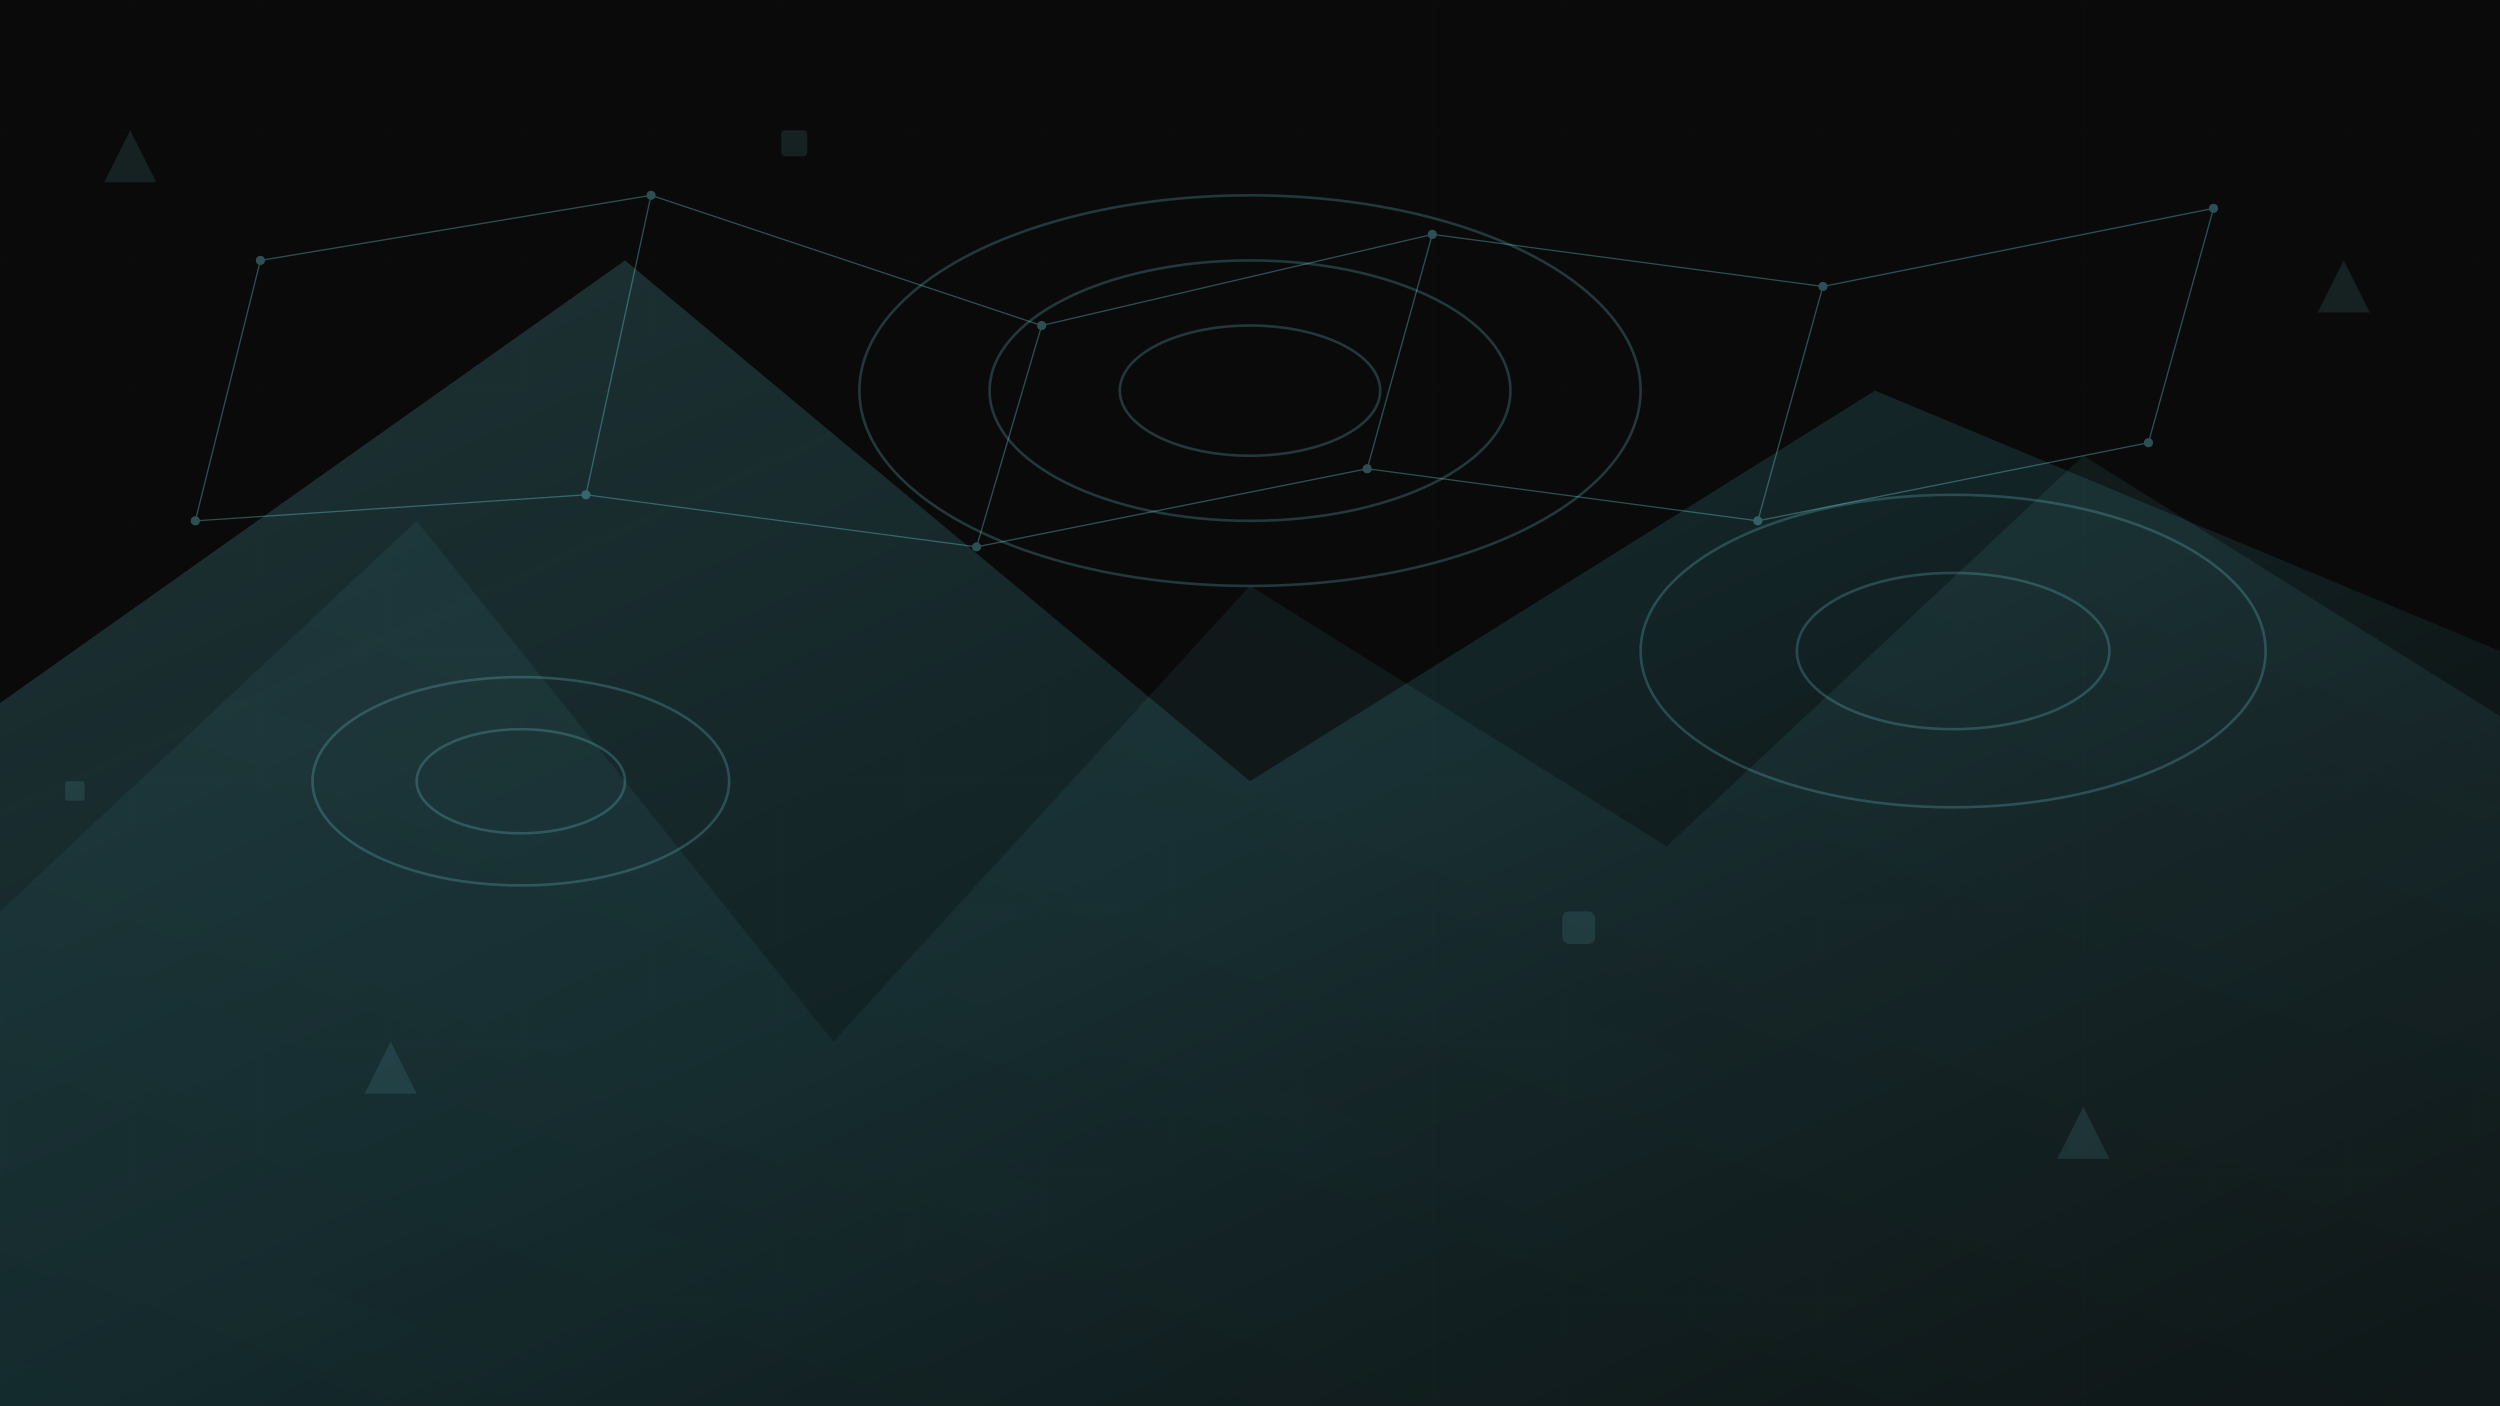 <svg width="1920" height="1080" viewBox="0 0 1920 1080" fill="none" xmlns="http://www.w3.org/2000/svg">
  <defs>
    <linearGradient id="bg-grad1" x1="0%" y1="0%" x2="100%" y2="100%">
      <stop offset="0%" style="stop-color:#80f2ff;stop-opacity:0.3" />
      <stop offset="50%" style="stop-color:#4dd9eb;stop-opacity:0.2" />
      <stop offset="100%" style="stop-color:#1a1a1a;stop-opacity:0.1" />
    </linearGradient>
    <linearGradient id="bg-grad2" x1="100%" y1="0%" x2="0%" y2="100%">
      <stop offset="0%" style="stop-color:#80f2ff;stop-opacity:0.2" />
      <stop offset="100%" style="stop-color:#4dd9eb;stop-opacity:0.1" />
    </linearGradient>
  </defs>
  
  <!-- Background base -->
  <rect width="1920" height="1080" fill="#0a0a0a"/>
  
  <!-- Abstract geometric shapes -->
  <path d="M0 540L480 200L960 600L1440 300L1920 500V1080H0V540Z" fill="url(#bg-grad1)" opacity="0.6"/>
  <path d="M0 700L320 400L640 800L960 450L1280 650L1600 350L1920 550V1080H0V700Z" fill="url(#bg-grad2)" opacity="0.4"/>
  
  <!-- Communication network pattern -->
  <g stroke="#80f2ff" stroke-width="1" fill="none" opacity="0.3">
    <!-- Network nodes -->
    <circle cx="200" cy="200" r="3" fill="#80f2ff"/>
    <circle cx="500" cy="150" r="3" fill="#80f2ff"/>
    <circle cx="800" cy="250" r="3" fill="#80f2ff"/>
    <circle cx="1100" cy="180" r="3" fill="#80f2ff"/>
    <circle cx="1400" cy="220" r="3" fill="#80f2ff"/>
    <circle cx="1700" cy="160" r="3" fill="#80f2ff"/>
    
    <circle cx="150" cy="400" r="3" fill="#80f2ff"/>
    <circle cx="450" cy="380" r="3" fill="#80f2ff"/>
    <circle cx="750" cy="420" r="3" fill="#80f2ff"/>
    <circle cx="1050" cy="360" r="3" fill="#80f2ff"/>
    <circle cx="1350" cy="400" r="3" fill="#80f2ff"/>
    <circle cx="1650" cy="340" r="3" fill="#80f2ff"/>
    
    <!-- Connection lines -->
    <line x1="200" y1="200" x2="500" y2="150"/>
    <line x1="500" y1="150" x2="800" y2="250"/>
    <line x1="800" y1="250" x2="1100" y2="180"/>
    <line x1="1100" y1="180" x2="1400" y2="220"/>
    <line x1="1400" y1="220" x2="1700" y2="160"/>
    
    <line x1="150" y1="400" x2="450" y2="380"/>
    <line x1="450" y1="380" x2="750" y2="420"/>
    <line x1="750" y1="420" x2="1050" y2="360"/>
    <line x1="1050" y1="360" x2="1350" y2="400"/>
    <line x1="1350" y1="400" x2="1650" y2="340"/>
    
    <!-- Vertical connections -->
    <line x1="200" y1="200" x2="150" y2="400"/>
    <line x1="500" y1="150" x2="450" y2="380"/>
    <line x1="800" y1="250" x2="750" y2="420"/>
    <line x1="1100" y1="180" x2="1050" y2="360"/>
    <line x1="1400" y1="220" x2="1350" y2="400"/>
    <line x1="1700" y1="160" x2="1650" y2="340"/>
  </g>
  
  <!-- Signal waves -->
  <g stroke="#80f2ff" stroke-width="2" fill="none" opacity="0.2">
    <ellipse cx="960" cy="300" rx="100" ry="50"/>
    <ellipse cx="960" cy="300" rx="200" ry="100"/>
    <ellipse cx="960" cy="300" rx="300" ry="150"/>
    
    <ellipse cx="400" cy="600" rx="80" ry="40"/>
    <ellipse cx="400" cy="600" rx="160" ry="80"/>
    
    <ellipse cx="1500" cy="500" rx="120" ry="60"/>
    <ellipse cx="1500" cy="500" rx="240" ry="120"/>
  </g>
  
  <!-- Floating geometric elements -->
  <g fill="#80f2ff" opacity="0.1">
    <polygon points="100,100 120,140 80,140" />
    <polygon points="1800,200 1820,240 1780,240" />
    <polygon points="300,800 320,840 280,840" />
    <polygon points="1600,850 1620,890 1580,890" />
    
    <rect x="600" y="100" width="20" height="20" rx="3"/>
    <rect x="1200" y="700" width="25" height="25" rx="5"/>
    <rect x="50" y="600" width="15" height="15" rx="2"/>
  </g>
  
  <!-- Subtle grid pattern -->
  <defs>
    <pattern id="grid" width="100" height="100" patternUnits="userSpaceOnUse">
      <path d="M 100 0 L 0 0 0 100" fill="none" stroke="#80f2ff" stroke-width="0.5" opacity="0.1"/>
    </pattern>
  </defs>
  <rect width="1920" height="1080" fill="url(#grid)" opacity="0.3"/>
</svg>
